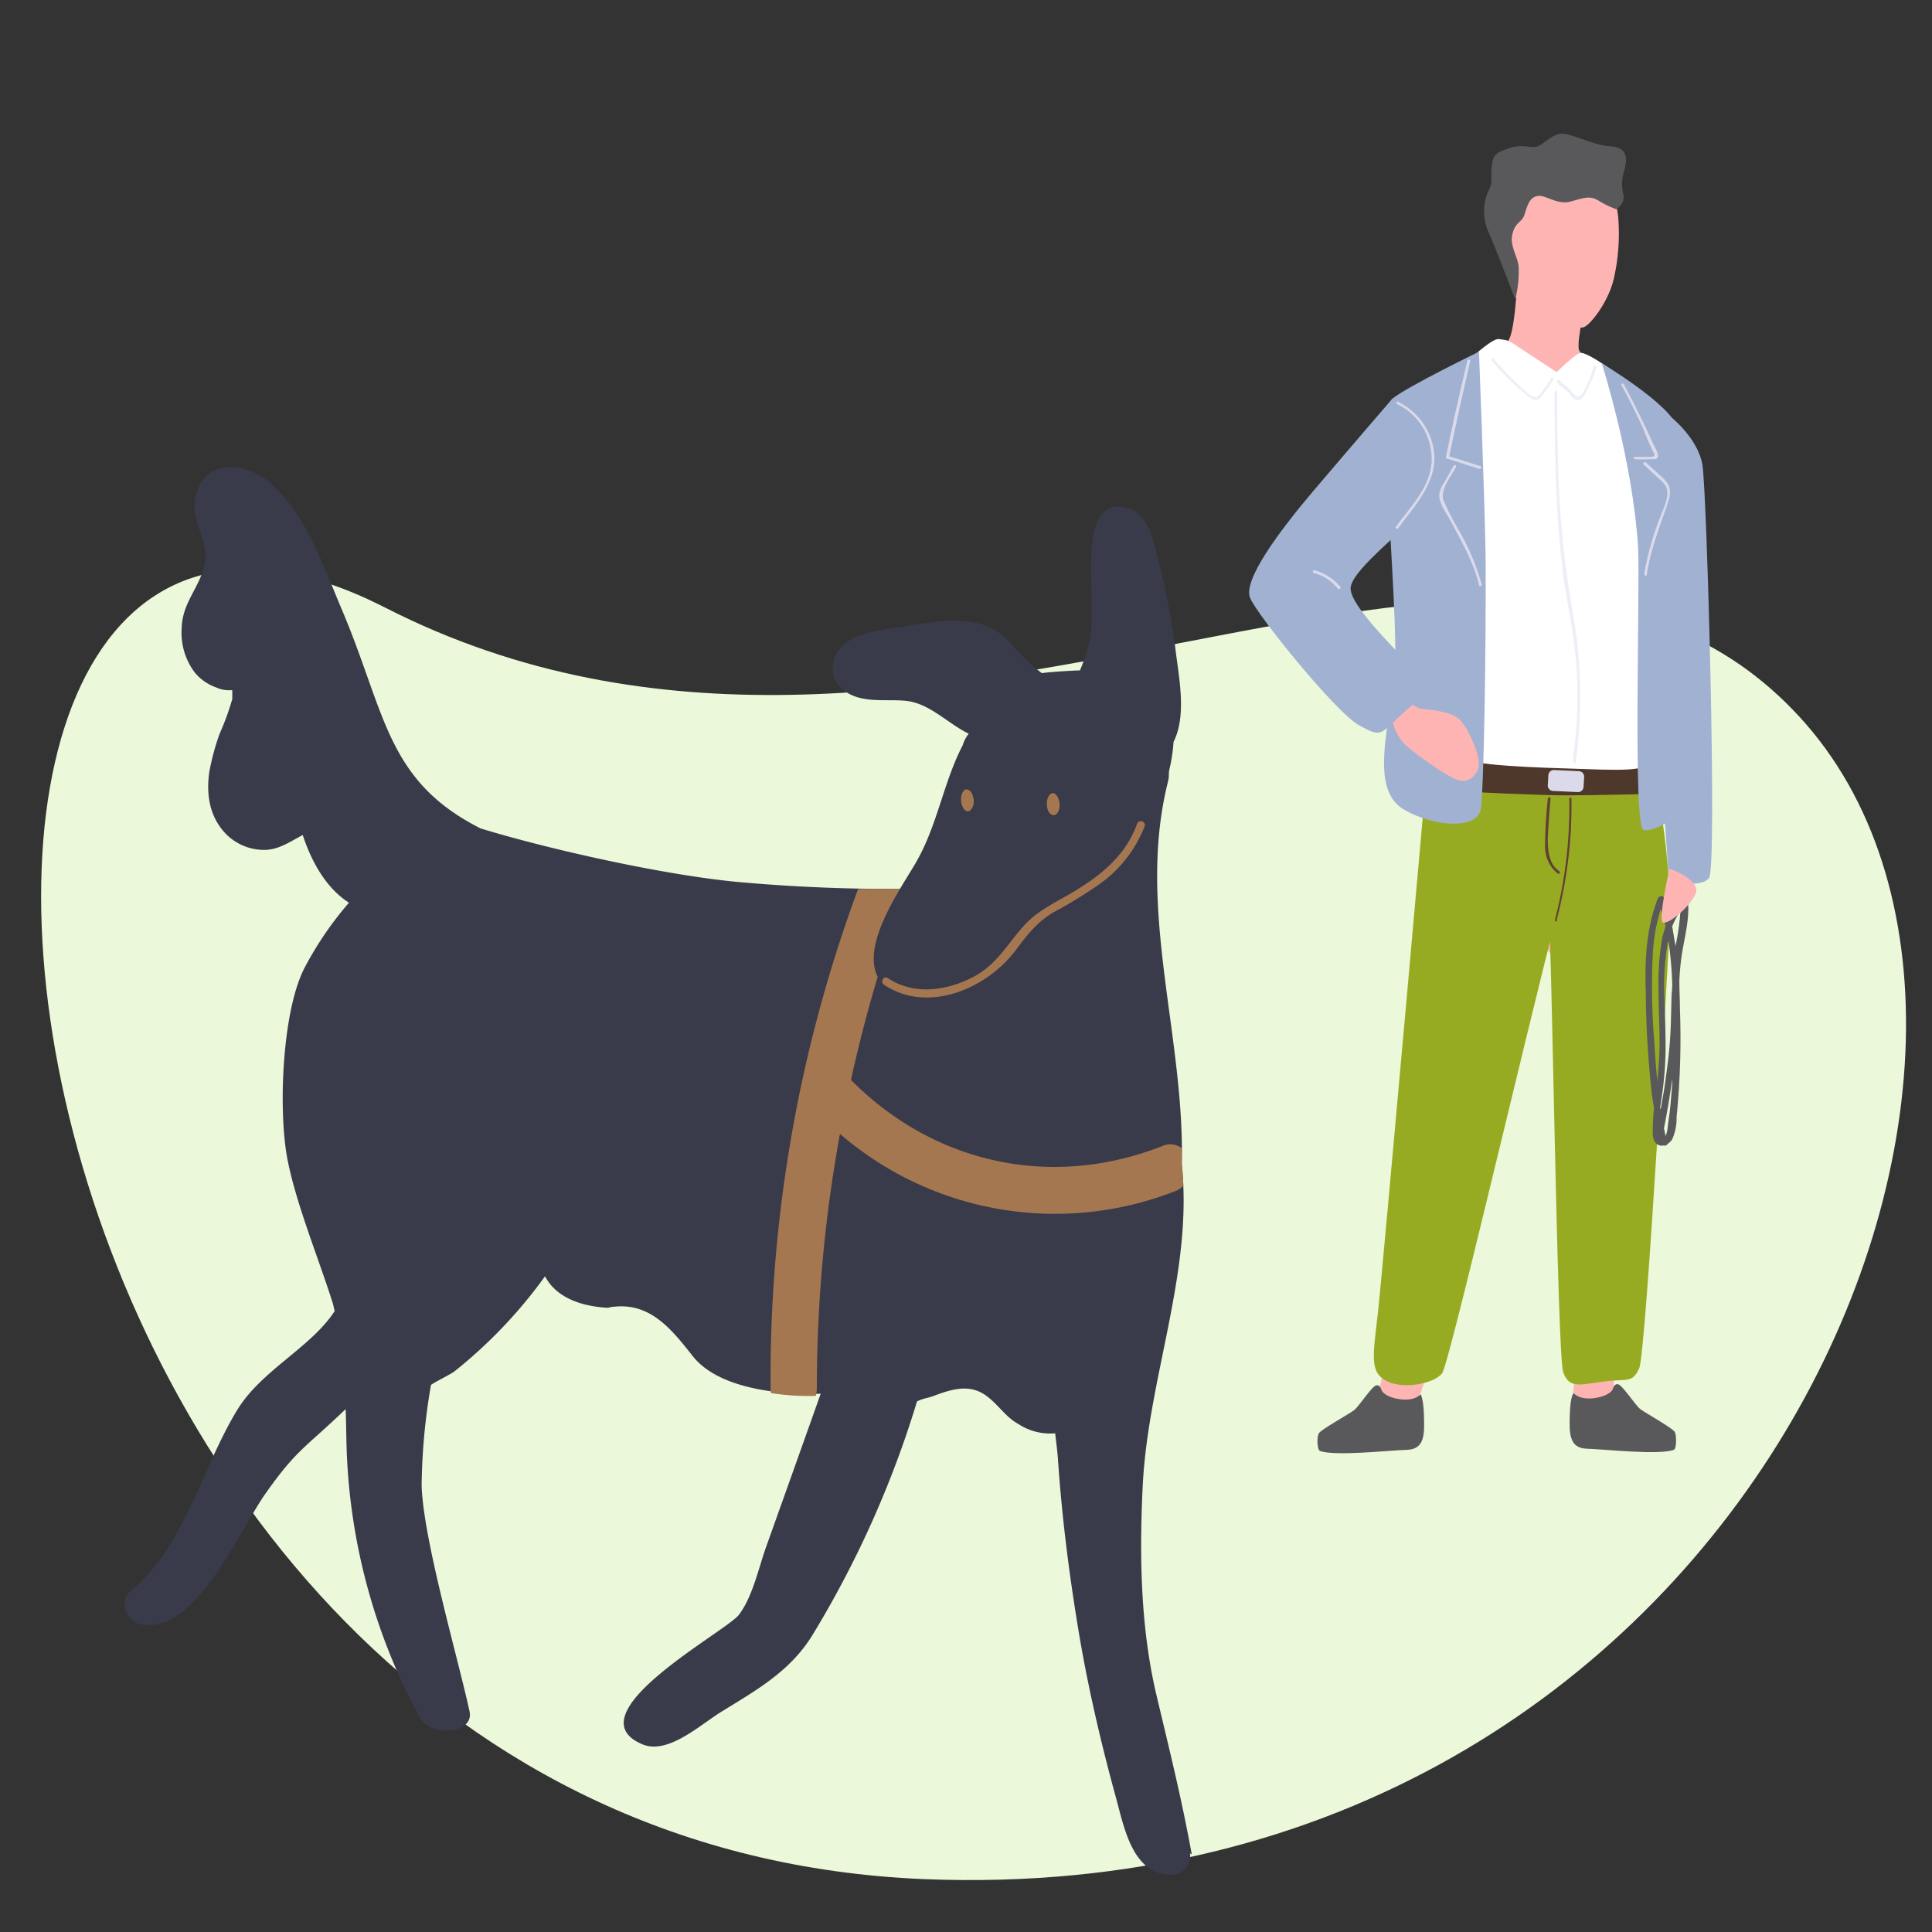<?xml version="1.0" encoding="utf-8"?><svg id="Layer_1" data-name="Layer 1" xmlns="http://www.w3.org/2000/svg" viewBox="0 0 351 351"><rect x="0" y="0" width="351" height="351" fill="#333333" stroke="none"/><defs><style>.cls-1{fill:#ebf8da;}.cls-2{fill:#ffb4b4;}.cls-3{fill:#59595b;}.cls-4{fill:#97ab22;}.cls-5{fill:#4e372b;}.cls-6{fill:#fff;}.cls-7{fill:#a0b1d2;}.cls-8{fill:#ecf0f6;}.cls-9{fill:#dadaea;}.cls-10{fill:#614133;}.cls-11{fill:#393b4a;}.cls-12{fill:#a57751;}</style></defs><g id="Layer_1-2" data-name="Layer 1"><path class="cls-1" d="M168,341.4c150,6,213.6-151.8,158.9-211.2S168,160.4,70,110.4C-35.9,56.3-9.9,334.2,168,341.4Z"/><path class="cls-2" d="M285.6,158.1c0,.8.9,5.5,0,9.4s-.9,7-2.6,6.6c-3.4-.8-3.9-9.8-3.4-11.6s-.4-8.7.6-8.3S285.6,158.1,285.6,158.1Z"/><path class="cls-2" d="M293.4,245.4s-.1,7.6-.6,8.7-7,.6-7-1c.1-1.2.6-7.6.6-7.6Z"/><path class="cls-3" d="M285.9,253.1s1,1.3,3.8.9,3.3-1.6,3.3-1.6.2-1.1,1-.9,3.1,3.8,4,4.5,6,3.5,6.3,4.2.3,3-.2,3.2c-2.7,1-12.5-.1-15.8-.2s-3.2-2.9-3.1-6.3.7-3.8.7-3.8Z"/><path class="cls-2" d="M252.8,244.5s-2.7,8.2-2.3,9.3,6.9,1.1,7.5-.4,2.1-7.5,2.1-7.5l-7.3-1.4Z"/><path class="cls-3" d="M258.1,253.3s-1,1.3-3.8.9-3.3-1.6-3.3-1.6-.2-1.1-1-.9-3.1,3.8-4,4.5-6,3.5-6.4,4.2-.3,3,.2,3.2c2.7,1,12.5-.1,15.8-.2s3.2-2.9,3.1-6.3-.7-3.8-.6-3.8Z"/><path class="cls-4" d="M284.4,161c-1.4,1.9-20.9,86.6-22.4,88.5s-6.9,2.9-9.9,1.5c-3.3-1.6-2.7-4.4-1.8-12.2s9.8-108.5,9.8-108.5,26.2,1.7,26.8,3.1-2.5,27.6-2.5,27.6Z"/><path class="cls-4" d="M303.4,167.7s-4.3,78.1-5.6,80.9-2.1,1.8-6.5,2.4-6.2,1.3-7.3-1.7-2.1-80.6-2.6-81.4-2.2-33.5-2.2-33.5l19.3-3.3c3,12.5,5,24.8,4.9,36.6Z"/><path class="cls-5" d="M301.6,144.2s-12.2.3-16.8.3c-5.4,0-19.2-.7-19.2-.7l1.6-7s11.3-2.3,13.5-1.6,11.9-.2,13.8.6,5.4.6,5.8,1,1.3,7.4,1.3,7.4Z"/><path class="cls-2" d="M290.9,32.9c1.6,2.1,2.7,2.6,3.1,6.7a36.92,36.92,0,0,1-.8,11c-1,4.4-4.6,8.9-5.7,8.9-2.9,0-11.2-4.5-12.1-5.5s-2.2-7.1-2.4-11.3-.9-7.4,2.8-11.2C279.4,27.9,286.8,27.7,290.9,32.9Z"/><path class="cls-2" d="M264.4,67.9l21.2,14,8.5-12.7s-7-3.8-7.3-5.9v-.1a11,11,0,0,1,.2-2.6l.1-.7a.6.6,0,0,1,.1-.4q.3-1.5.6-2.7c.2-.9.4-1.6.4-1.6l-12.5-5.1s-.4,10.2-1.7,11.8-9.6,6-9.6,6Z"/><path class="cls-3" d="M275.4,54.2v-.3a20.51,20.51,0,0,0,.5-5.5c-.2-1.9-1.7-3.8-1.1-6s1.7-1.9,2.2-3.5.9-3.1,2.4-3.3,3.5,1.7,6,1,3.5-1.1,5.1-.1a17.72,17.72,0,0,0,3.1,1.5,2.69,2.69,0,0,0,1.4-2.4,7.85,7.85,0,0,1,0-4.3c.6-2,1-4.5-2.3-4.7s-7.2-2.4-9-2.3-3.2,1.9-4.4,2.3-2.6-.5-5,.3-3.1,1-3.3,3.6c-.2,2.2.3,2.7-.7,4.4a9.41,9.41,0,0,0,0,7c.9,1.8,4.9,12.3,4.9,12.3Z"/><path class="cls-6" d="M298.1,71.2s-8.7-7-10.9-7.1c-.8,0-4.4,3.5-4.4,3.5s-4.6-3-6.7-4.4-2.1-1.4-3.8-1.6-8.5,6.8-9.3,7.3,4.8,20,4.8,28.5-3.4,37.2-3.5,39.3,10.4,2.6,20,2.9,15.2.8,16.2-1.7-2.4-66.6-2.4-66.7Z"/><path class="cls-7" d="M268.7,63.9s1,25.8,1.2,36.9c.1,17-.3,42.8-.9,46.3s-8.2,3.3-13.9,0-3.4-12.7-1.9-22.6-3.3-49.8-.2-52.1c2.9-2.3,15.7-8.5,15.7-8.5Z"/><path class="cls-3" d="M299,180.1a175,175,0,0,0,1,17.7c.1,1.2.3,2.3.5,3.5a28.25,28.25,0,0,0-.2,2.9c0,1.1-.3,3,.8,3.7a1.39,1.39,0,0,0,1.1.2.67.67,0,0,0,.8-.3,3,3,0,0,0,.8-.8,9.68,9.68,0,0,0,.8-4.1,143.62,143.62,0,0,0,.6-19.7c0-1.7-.1-3.3-.1-5a44,44,0,0,1,.5-5.1c.5-3,1.3-6,1.1-9.1a.58.58,0,0,0-1-.4,10.59,10.59,0,0,0-2.2,2.9,23,23,0,0,0-1.2-3.4c-.2-.5-.9-.3-1.1.1C299.1,168.6,298.8,174.4,299,180.1Zm3.4,1.5a45.71,45.71,0,0,1,.5-9.8,2.92,2.92,0,0,1,.2-.9,64.79,64.79,0,0,1,.7,7.7,12.75,12.75,0,0,1-.1,1.9c-.1,2.8-.1,5.7-.3,8.5s-.6,5.7-1,8.5c-.2,1.4-.5,2.8-.7,4.1a.37.37,0,0,0-.1-.3c.1-.7.2-1.3.3-2a63.76,63.76,0,0,0,.7-8.7C302.6,187.6,302.5,184.6,302.4,181.6Zm.9,20.8c-.1.7-.2,1.4-.3,2.2a5.84,5.84,0,0,1-.4,1.8c-.1-.5-.2-1-.3-1.4q.9-4.5,1.5-9a14.77,14.77,0,0,1-.1,2.1C303.6,199.4,303.5,200.9,303.3,202.4Zm2-36.9a46.92,46.92,0,0,1-.9,6.4l-.6-3.6A15.09,15.09,0,0,1,305.3,165.5Zm-5,7.4a33.68,33.68,0,0,1,1.4-7.7l.9,3-.6,2.1a48,48,0,0,0-.7,9.3c0,3.3.2,6.6.2,9.9,0,2.3-.2,4.7-.4,7-.2-2.2-.4-4.4-.5-6.6A120.62,120.62,0,0,1,300.3,172.9Z"/><path class="cls-2" d="M255,127.1s2.4,1.4,2.9,1.6,5,.3,6.9,1.7,4.4,7.4,3.8,9.1-1.9,2.8-3.8,2.2-8.5-5.3-9.8-6.7-2.4-4.1-1.9-5.2a14.3,14.3,0,0,1,1.9-2.7Z"/><path class="cls-7" d="M291,66s5.6,17.4,6.6,33.4c.4,7-1,51,1,51.4s6.3-2.3,7.2-4.3,1.5-20.4,1-33.1-.8-31.6-2.1-35.8S291,66,291,66Z"/><path class="cls-7" d="M252.9,72.5s-8.1,9.4-14.3,16.7-12.8,16.2-11.5,19.4,15.6,20.8,19.7,23.1,3.9,1.8,7.5-1.6,5.4-3.8,4.4-6.1-14-13.7-13.3-17.4S256.3,95.7,257.3,93s2.5-19.6,2.8-20.4S252.9,72.5,252.9,72.5Z"/><path class="cls-7" d="M303.5,75.7s5,3.9,5.8,8.8,2.7,73,1.2,75-7.3.5-7.3.5l-5.4-80.8,5.7-3.5Z"/><path class="cls-8" d="M283.4,69.1c.4.6,1.1.9,1.6,1.4s1.3,2.1,2.3,1.2a9.41,9.41,0,0,0,1.2-2.2,14.19,14.19,0,0,0,1-2.9c0-.1.2-.2.3-.2s.2.2.2.3a14.19,14.19,0,0,1-1.4,3.6c-.3.6-.9,2.2-1.7,2.4s-1.4-.7-1.8-1.2c-.7-.8-1.7-1.2-2.3-2.1,0-.3.4-.5.6-.3Z"/><path class="cls-8" d="M271.4,65.2a45.55,45.55,0,0,0,4.8,5c.9.8,2.6,2.8,3.6,1.4a29.77,29.77,0,0,0,2-2.9c.2-.3.6,0,.4.2a20.76,20.76,0,0,1-2.4,3.4c-.8.7-1.6.2-2.3-.4a45,45,0,0,1-6.6-6.5c-.1-.1.3-.4.5-.2Z"/><path class="cls-8" d="M284,104.4c-1.4-10.4-1.5-21.7-1.6-32.7,0-1.1.5-1.1.5,0,0,6.1.1,12.2.4,18.3a178.2,178.2,0,0,0,2.3,20.5,87.2,87.2,0,0,1,.7,27.9c-.2.9-.6,0-.5-.9a77.24,77.24,0,0,0,.5-17.5c-.5-5.8-1.6-10.5-2.4-15.9Z"/><path class="cls-9" d="M253.6,95.7c2.6-3.6,6.4-7.3,6.5-12.1a11.15,11.15,0,0,0-6.3-10.2c-.3-.1,0-.6.2-.4a11.76,11.76,0,0,1,6.6,9.8c.2,5.2-3.7,9.2-6.6,13.2C253.8,96.2,253.4,95.9,253.6,95.7Z"/><path class="cls-9" d="M238.8,103.6a9.11,9.11,0,0,1,4.7,3c.2.2-.2.6-.4.4a8.36,8.36,0,0,0-4.4-2.9c-.1,0-.2-.2-.2-.3s.3-.2.3-.2Z"/><path class="cls-9" d="M262.7,83c1.2-5.9,2.5-11.7,3.9-17.5.1-.3.6-.2.5.1-1.3,5.7-2.6,11.5-3.8,17.3l5.7,1.8a.19.19,0,0,1,.1.3c0,.1-.2.2-.3.2l-5.9-1.9C262.7,83.3,262.7,83.2,262.7,83Z"/><path class="cls-9" d="M261.5,89.7a4.55,4.55,0,0,1,.8-1.9l1.8-3.2a.25.25,0,1,1,.4.3c-.9,1.7-3,4.2-2.2,6.1a48.89,48.89,0,0,0,2.6,5.1,42.65,42.65,0,0,1,4.3,10.1c0,.1,0,.3-.2.3s-.3,0-.3-.2h0c-1-4.3-3.3-8.1-5.3-11.9-.7-1.3-2.1-3.1-1.9-4.7Z"/><path class="cls-9" d="M298.5,77.8q-1.8-3.9-3.9-7.8c-.1-.3.3-.5.4-.2,1.9,3.5,3.6,7,5.2,10.5.2.6,1.4,2.3.9,2.9-.2.3-.7.2-1,.2a16.05,16.05,0,0,1-3.1,0,.2.2,0,0,1,0-.4h3.1c.7-.2.5-.5.2-1-.7-1.5-1.3-2.8-1.8-4.2Z"/><path class="cls-9" d="M300.8,86.4l-2.2-2c-.2-.2.1-.6.4-.4l2.5,2.3a5.51,5.51,0,0,1,1.7,2c.5,1.3-.1,2.8-.5,4-1.4,4-2.9,7.9-3.5,12.1,0,.3-.5.2-.5-.1A52.56,52.56,0,0,1,301.6,94c.5-1.4,1.5-3.3,1.3-4.8-.1-1.2-1.3-2-2.1-2.8Z"/><path class="cls-10" d="M282.5,167.1a81.78,81.78,0,0,0,2.6-22,.2.2,0,1,1,.4,0,82.11,82.11,0,0,1-2.7,22.1C282.9,167.6,282.4,167.4,282.5,167.1Z"/><path class="cls-10" d="M281.2,145.1a.25.25,0,0,1,.5,0c-.2,2.4-.4,4.8-.5,7.3,0,2.1.2,4.6,2.1,5.9a.25.25,0,1,1-.3.4,6.21,6.21,0,0,1-2.3-4.9,84.57,84.57,0,0,1,.5-8.7Z"/><path class="cls-9" d="M282.2,143.7l4.4.2a1,1,0,0,0,1.1-1l.1-1.7a1,1,0,0,0-1-1.1l-4.4-.2a1,1,0,0,0-1.1,1l-.1,1.7A1,1,0,0,0,282.2,143.7Z"/><path class="cls-2" d="M303.3,157.8s-2.1,9.4-1.2,9.8,4.6-2.5,5.9-5.1S303.3,157.8,303.3,157.8Z"/><path class="cls-11" d="M188.7,170.1h-1.4a4.63,4.63,0,0,0,1.8-1.3,5,5,0,0,0-.4,1.3Zm27.8,166.7c-2-10.9-4.2-19.5-6.6-29.7-2.7-12-2.9-24.7-2.3-37,.9-19.5,9.2-39,7.1-58.5.6-23.3-8.3-46.6-2.5-69.6,1.1-4.6-3.6-7.2-7-5.5a5.35,5.35,0,0,0-5.7,1.8l-.2.3c-1.7,2.3-.1,5.2,1.8,6.7.2.1.3.2.5.3a74.09,74.09,0,0,0-.7,14.9,6.25,6.25,0,0,0-6.5,1.5,4.21,4.21,0,0,0-4,2.3,4.08,4.08,0,0,0-4.5-3.7h-.2a311.38,311.38,0,0,1-52-.4c-13.4-1.3-34-5.9-46.4-9.7-17-8.6-17.2-20.7-25-39.3-3.4-7.9-6.4-17.3-13-23.3-4.4-4-12.3-4.9-13.8,2.5-1,4.4,2.8,7.9,1.6,12.5-1.1,4.2-4,6.7-4.1,11.3a12,12,0,0,0,2.4,8,8.88,8.88,0,0,0,3.9,2.7,5.45,5.45,0,0,0,2.2.5h.7V127a47.49,47.49,0,0,1-2.3,6.3,43.76,43.76,0,0,0-1.9,7.1c-.5,3.8,0,7.5,2.5,10.5a9.72,9.72,0,0,0,7.8,3.5c2.5-.1,4.6-1.6,6.7-2.7,1.6,4.9,4.3,9.7,8.4,12.3a62.11,62.11,0,0,0-8,11.7c-4.1,7.7-4.9,25.7-3.2,34.8,1.6,8.3,5.8,18.4,8.3,26.4.1.4.2.9.3,1.3-4.3,6.6-13.2,10.7-17.6,17.8-6.5,10.5-9.7,25.1-19.5,33.1-2.1,1.7-.8,5.3,1.5,5.9,10.1,2.6,18.2-16.8,23-23.6,5.7-8.1,7.2-8.3,14.6-15.4.1,2.6.1,5.3.2,7.9a109.79,109.79,0,0,0,13.3,48.2c1.9,3.5,9.9,3,9-1.2-2.1-9.7-8.4-31.2-8.7-41a113.26,113.26,0,0,1,1.7-18.3c.7-.5,3.5-1.9,4.2-2.4A87.28,87.28,0,0,0,99,231.9c.3.2,2,5.2,11.5,5.7a3.59,3.59,0,0,1,1.1-.2c6.6-.7,10.4,4.1,14.2,8.9,6.1,7.9,23.2,6.9,23.3,6.9-.4,1.2-9.9,27.8-9.9,27.8-1.4,3.9-2.4,8.9-4.9,12.3-2.1,3-30.6,18.1-17.6,23.6,4.7,2,10.8-3.8,14.5-6,6.5-4,12.5-7.4,16.5-14a184.71,184.71,0,0,0,18.9-42.3c1.5-.7,1.8-.5,3.3-1.1,3.5-1.3,6.7-2.1,9.7.4,1.9,1.5,3.2,3.6,5.4,4.8a10.55,10.55,0,0,0,6.7,1.7c.2,1.7.4,3.3.5,4.6.7,10.4,2,20.7,3.7,31s4.1,20.6,6.9,30.8c1.5,5.5,3.1,14.2,10.5,13.8a3.46,3.46,0,0,0,2.9-3.9c.3.2.3.2.3.1Z"/><path class="cls-12" d="M213.5,216.4a4,4,0,0,0,1.5-1c-.1-1.3-.1-2.6-.3-3.9v-2.9a3.42,3.42,0,0,0-3.5-.4c-20.1,7.9-41.4,3.3-56.6-12a260.47,260.47,0,0,1,10.2-34.7h-8.9A255.45,255.45,0,0,0,140,252.3a2.2,2.2,0,0,0,.1.8,44.08,44.08,0,0,0,8.1.5,5.85,5.85,0,0,0,.2-1.3,257.22,257.22,0,0,1,4.2-46.3,59.82,59.82,0,0,0,60.9,10.4Z"/><path class="cls-11" d="M213.5,117.5a122.51,122.51,0,0,0-3.1-15.8c-.8-3.2-1.6-8.1-5.3-9.3-8.2-2.7-6.8,10.5-6.8,16.1.1,6,.1,8-2.1,13.3-1,0-5.9.3-6.9.5a27.44,27.44,0,0,1-3.6-3.2c-1.7-1.7-3.2-3.7-5.4-4.9-4.8-2.5-11.6-1.1-16.7-.3-3.9.6-10.5,1.2-12,5.7-1.3,3.9,1.5,6.6,5.1,7.3,2.5.5,5.1.2,7.6.4,4.3.3,7.5,3.8,11.3,5.8l.4.2a6.06,6.06,0,0,0-1.1,2.1c-3.5,6.7-4.6,14.6-8.5,21.3-3.1,5.4-12.7,18.5-4.3,23.5,6.8,4.1,18.4-1.7,24-5.6a39.79,39.79,0,0,0,9.6-9.6,37.61,37.61,0,0,0,12.5-13.8c2.4-4.7,4.7-11,5-16.4,2.5-5,.9-12,.3-17.3Z"/><path class="cls-12" d="M190.2,146.2c-.1-1.1.4-2,1-2.1s1.2.8,1.3,1.9-.4,2-1,2.1S190.2,147.4,190.2,146.2Z"/><path class="cls-12" d="M174.6,145.5c-.1-1.1.4-2.1,1-2.1s1.2.8,1.3,1.9-.4,2-1,2.1-1.2-.8-1.3-1.9Z"/><path class="cls-12" d="M206.6,149.6c-1.8,5.2-5.8,8.8-10.4,11.7-3.4,2.2-7.4,3.8-10.1,6.8-3.1,3.4-4.9,7-9.1,9.3-4.9,2.6-10.9,3.5-15.7.3-.8-.5-1.4.7-.7,1.2,7.9,5.3,18.5.8,23.8-6.1,2.1-2.8,3.9-5.2,6.9-7a85.41,85.41,0,0,0,8.2-5A23.17,23.17,0,0,0,208,150a.74.74,0,0,0-1.4-.4Z"/></g></svg>